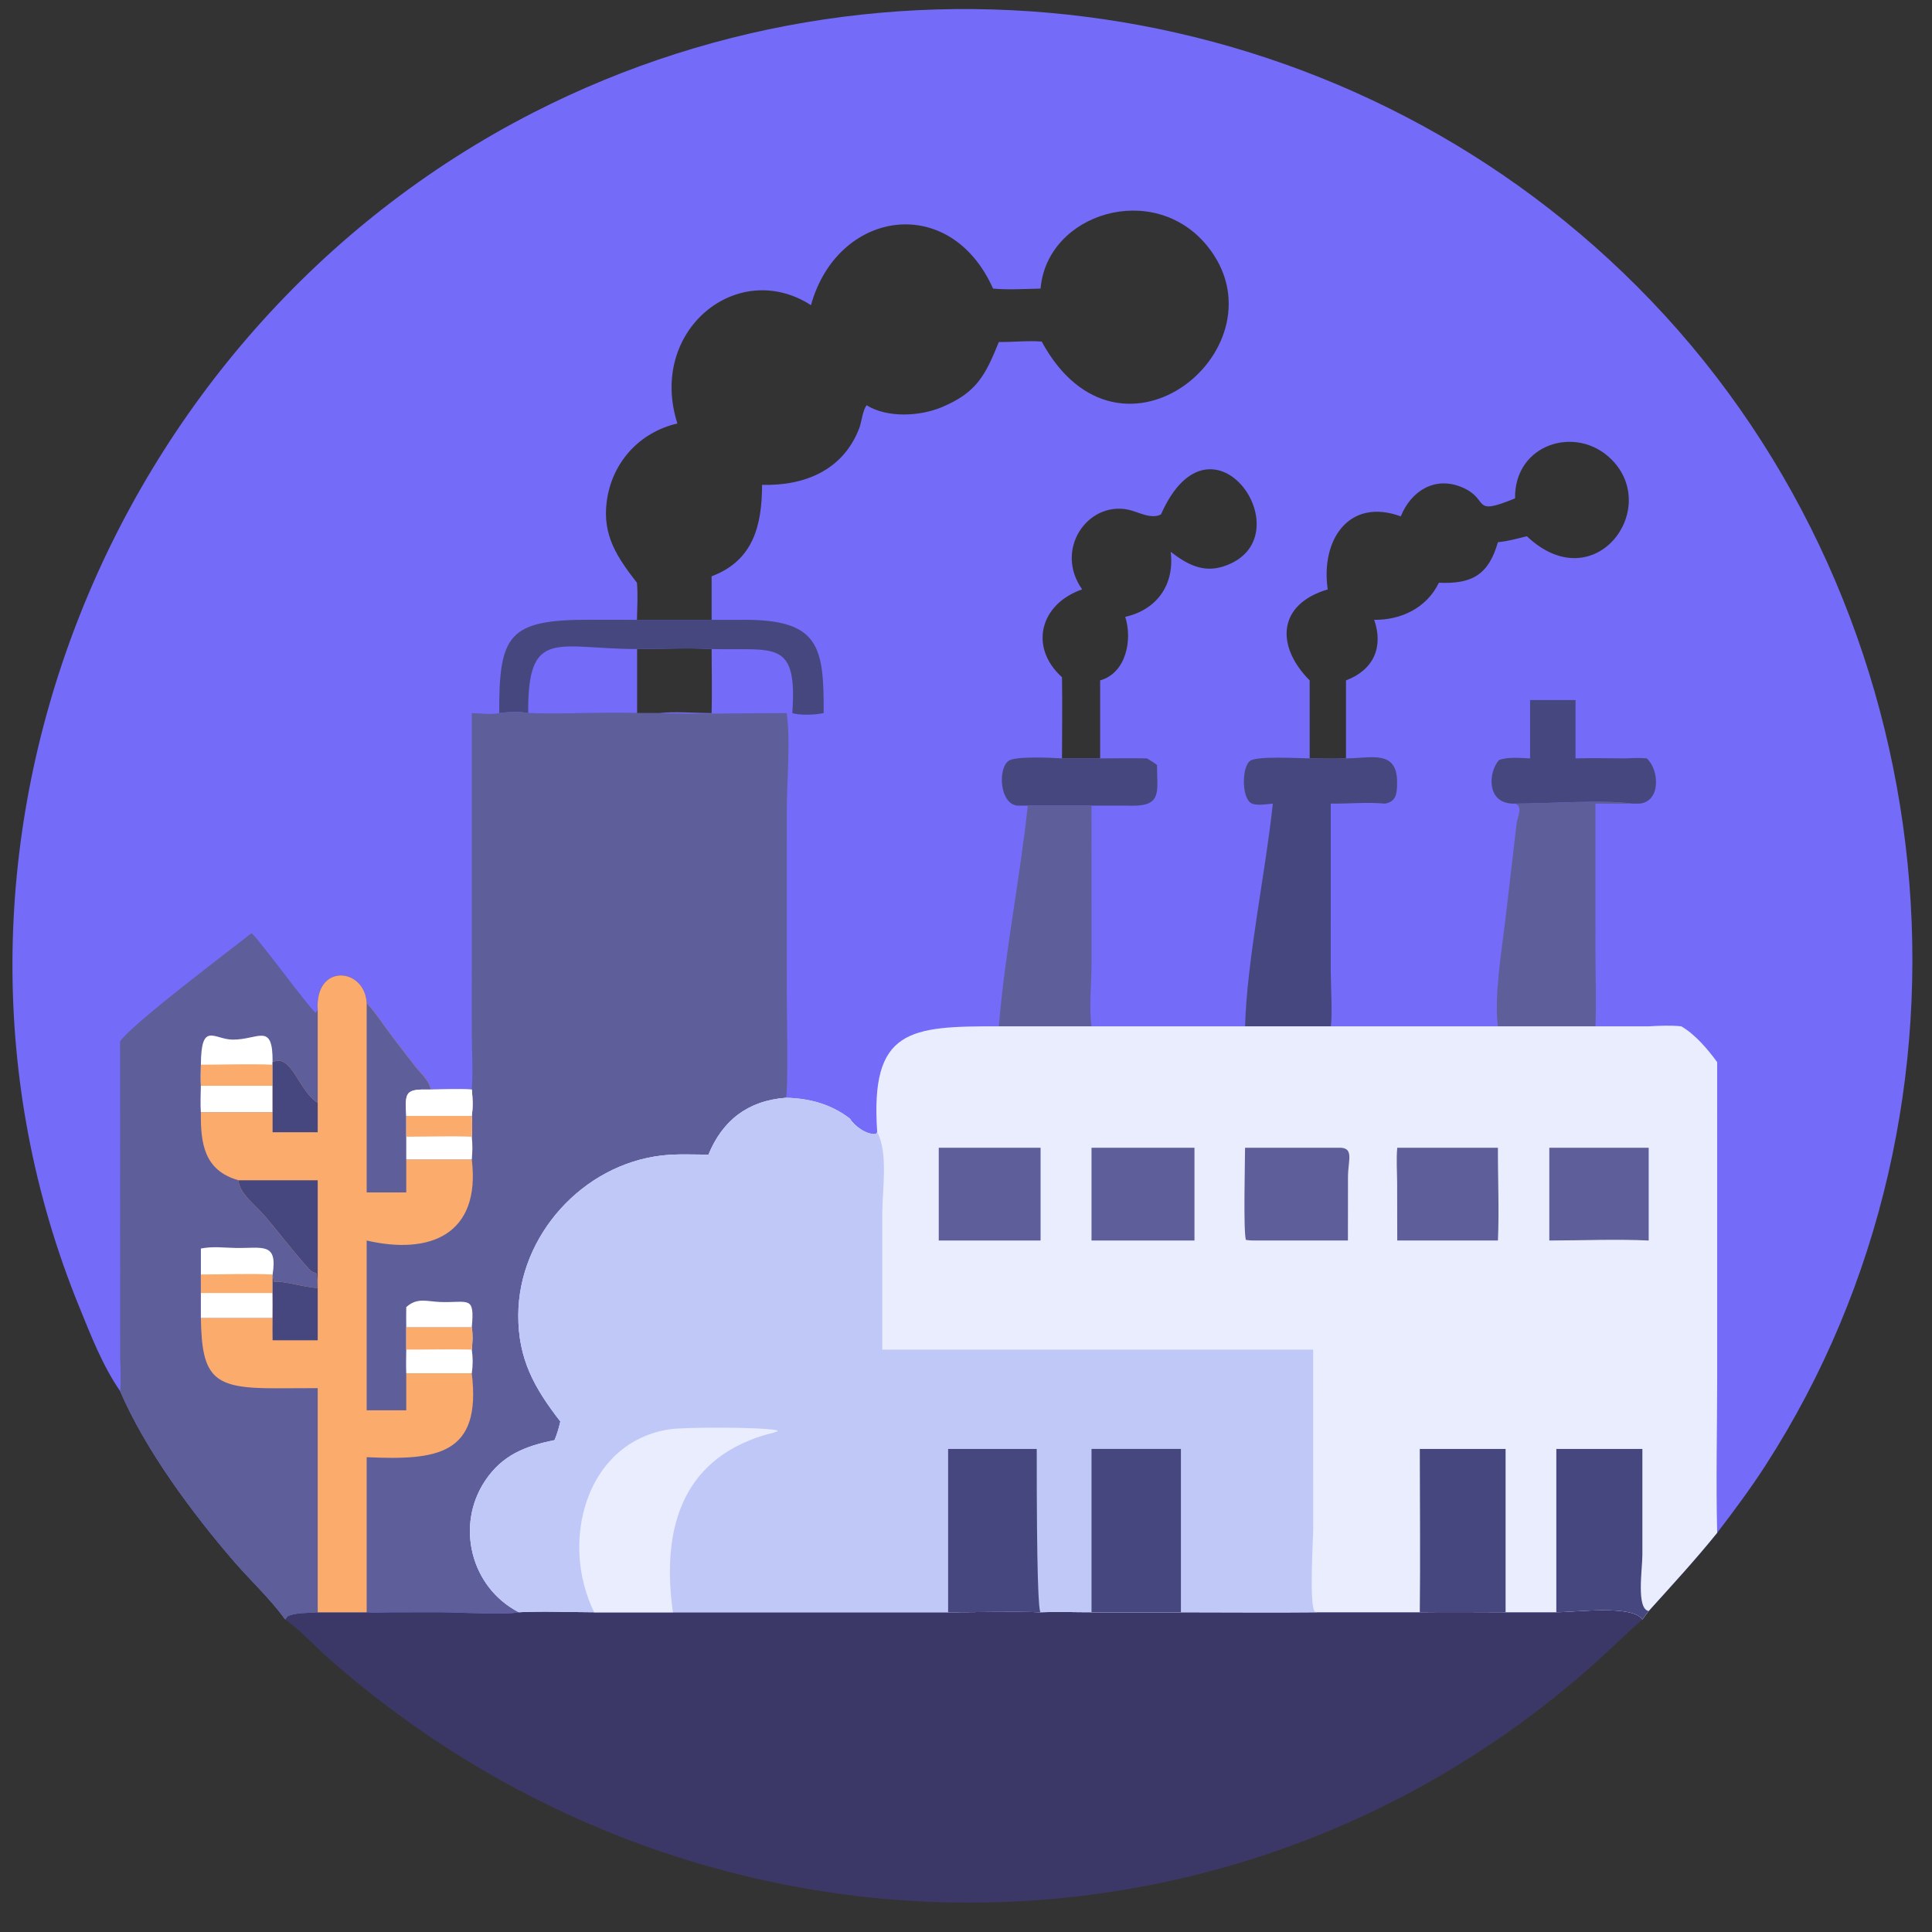 <?xml version="1.0" encoding="UTF-8"?> <svg xmlns="http://www.w3.org/2000/svg" xmlns:xlink="http://www.w3.org/1999/xlink" width="1024" height="1024"><rect width="100%" height="100%" fill="#333333" stroke="none"/><path fill="#3B3868" transform="scale(2 2)" d="M84.197 427.262C84.13 425.626 84.037 424.006 84.197 422.373L84.197 427.262L97.173 427.262C99.24 427.452 101.46 427.285 103.544 427.281L116.348 427.266C120.777 427.263 134.252 428.028 137.5 427.262C144.086 426.91 150.849 427.262 157.457 427.262L178.328 427.262L221.945 427.262L251.259 427.262C259.406 427.271 267.624 427.012 275.763 427.262C280.251 427.081 284.771 427.275 289.264 427.262L312.954 427.262C324.979 427.258 337.02 427.385 349.042 427.262L376.261 427.262C383.837 427.17 391.421 427.251 398.997 427.262L412.443 427.262C417.888 427.247 432.56 425.241 435.249 429.176C430.712 433.166 426.417 437.439 421.89 441.449C325.759 526.6 183.258 524.339 86.986 439.385C83.309 436.141 79.933 432.356 75.982 429.459L75.592 429.176L76.148 428.358C78.335 427.261 81.754 427.512 84.197 427.262Z"></path><path fill="#746BF8" transform="scale(2 2)" d="M31.872 368.721C27.157 361.899 24.101 353.931 20.984 346.293C-27.538 227.396 27.413 88.09 141.381 29.811C239.568 -20.398 360.854 -0.398 437.491 79.627C516.538 162.17 529.792 292.342 467.875 388.354C463.919 394.489 459.506 400.409 455.071 406.204C449.349 413.295 443.032 420.163 436.919 426.93L435.249 429.176C432.56 425.241 417.888 427.247 412.443 427.262L398.997 427.262C391.421 427.251 383.837 427.17 376.261 427.262L349.042 427.262C337.02 427.385 324.979 427.258 312.954 427.262L289.264 427.262C284.771 427.275 280.251 427.081 275.763 427.262C267.624 427.012 259.406 427.271 251.259 427.262L221.945 427.262L178.328 427.262L157.457 427.262C150.849 427.262 144.086 426.91 137.5 427.262C134.252 428.028 120.777 427.263 116.348 427.266L103.544 427.281C101.46 427.285 99.24 427.452 97.173 427.262L84.197 427.262L84.197 422.373C84.037 424.006 84.13 425.626 84.197 427.262C81.754 427.512 78.335 427.261 76.148 428.358L75.592 429.176C71.68 423.755 66.478 418.947 62.089 413.878C51.086 401.173 38.485 384.181 31.872 368.721ZM275.763 76.483C271.609 76.561 267.303 76.857 263.17 76.483C251.743 50.881 221.889 55.646 214.918 80.87C195.419 68.326 171.659 87.624 179.515 112.227C169.369 114.584 162.067 122.666 160.768 133.078C159.658 141.982 163.622 147.788 168.801 154.434C169.076 157.685 168.876 161.003 168.801 164.26L188.585 164.26L188.585 152.725C199.517 148.624 201.938 139.455 201.955 128.49C213.062 128.787 223.399 124.725 227.701 113.495C228.37 111.75 228.569 108.807 229.668 107.402C235.194 110.822 243.813 110.323 249.581 107.907C258.85 104.025 261.118 99.468 264.703 90.633C268.432 90.693 272.386 90.212 276.064 90.518C296.956 129.019 341.441 91.483 319.861 65.095C305.674 47.748 277.443 56.539 275.763 76.483ZM401.512 132.069C389.621 136.971 394.993 132.306 387.428 129.127C380.278 126.122 373.95 130.086 371.226 136.841C357.45 131.813 349.954 143.109 351.862 156.196C338.348 160.229 338.189 171.394 347.077 180.311L347.077 200.98C350.286 201.031 353.491 201.098 356.699 200.98L356.699 180.311C363.972 177.572 366.698 171.526 364.172 164.26C371.297 164.337 378.088 161.119 381.315 154.434C389.997 154.806 394.457 152.436 396.965 143.679C399.539 143.464 402.124 142.726 404.626 142.1C422.439 158.988 440.336 134.963 427.024 121.725C417.725 112.479 401.259 117.652 401.512 132.069ZM286.78 156.196C275.575 160.065 272.655 171.539 281.441 179.472C281.556 186.636 281.452 193.815 281.441 200.98L291.544 200.98L291.544 180.311C298.49 178.357 300.14 169.443 298.197 163.476C306.686 161.54 311.295 154.884 310.25 146.239C314.456 149.47 318.744 151.896 324.258 150.093C346.396 142.854 321.272 105.625 307.679 136.311C305.053 137.752 301.505 135.563 298.857 135.04C288.163 132.931 279.351 145.64 286.78 156.196ZM168.801 172.003L168.801 188.986L174.879 188.986C178.166 188.481 184.958 188.977 188.585 188.986C188.723 183.338 188.601 177.653 188.585 172.003C182.071 171.639 175.339 172.005 168.801 172.003Z"></path><path fill="#47477F" transform="scale(2 2)" d="M269.666 213.499C264.905 213.132 264.377 203.69 267.291 201.627C269.155 200.307 278.893 200.833 281.441 200.98L291.544 200.98C295.673 200.978 299.815 200.901 303.942 200.98C304.86 201.535 305.799 202.058 306.625 202.744C306.583 209.532 308.151 213.62 299.961 213.526L298.197 213.499L289.264 213.499L269.666 213.499Z"></path><path fill="#47477F" transform="scale(2 2)" d="M405.486 185.517L417.534 185.517L417.534 200.98C421.867 200.86 426.217 200.959 430.552 200.98C432.501 200.911 434.479 200.769 436.421 200.98C439.778 204.049 440.179 212.491 434.432 212.971L432.514 212.971C425.054 211.884 409.823 212.977 401.512 212.971C393.707 213.246 394.403 204.494 397.269 201.411C399.775 200.501 402.851 200.906 405.486 200.98L405.486 185.517Z"></path><path fill="#5E5E9B" transform="scale(2 2)" d="M269.666 213.499L289.264 213.499L289.272 255.294C289.269 260.072 288.563 267.507 289.264 271.987L264.703 271.987C266.25 252.965 270.306 232.784 272.381 213.499C271.469 213.57 270.579 213.537 269.666 213.499Z"></path><path fill="#47477F" transform="scale(2 2)" d="M168.801 164.26L188.585 164.26L197.524 164.256C217.1 164.29 218.386 171.446 218.273 188.986C215.991 189.437 212.206 189.638 209.968 188.986C211.353 169.301 205.311 172.426 188.585 172.003C182.071 171.639 175.339 172.005 168.801 172.003L168.801 188.986C159.206 188.729 149.574 189.289 139.98 188.986C137.406 188.472 134.88 188.647 132.3 188.986C132.215 168.178 134.779 164.207 156.253 164.241L168.801 164.26Z"></path><path fill="#746BF8" transform="scale(2 2)" d="M139.98 188.986C139.793 166.126 147.544 171.968 168.801 172.003L168.801 188.986C159.206 188.729 149.574 189.289 139.98 188.986Z"></path><path fill="#5E5E9B" transform="scale(2 2)" d="M401.512 212.971C409.823 212.977 425.054 211.884 432.514 212.971C429.28 213.039 426.043 212.992 422.808 212.971L422.817 252.417C422.818 258.901 423.087 265.516 422.808 271.987L396.965 271.987C395.89 264.404 398.005 251.526 398.972 243.506L401.908 218.306C402.114 216.564 403.74 213.68 401.512 212.971Z"></path><path fill="#47477F" transform="scale(2 2)" d="M337.313 212.971C335.774 213.083 332.609 213.676 331.366 212.714C329.035 210.91 329.147 203.413 331.204 201.687C332.924 200.243 344.496 200.972 347.077 200.98C350.286 201.031 353.491 201.098 356.699 200.98C363.327 200.968 370.309 198.554 370.247 207.4C370.228 210.147 370.087 212.48 366.992 212.971C362.454 212.522 357.291 213.029 352.669 212.971L352.66 257.108C352.659 260.318 353.161 269.486 352.669 271.987L329.953 271.987C330.471 254.207 335.376 231.292 337.313 212.971Z"></path><path fill="#5E5E9B" transform="scale(2 2)" d="M132.3 188.986C134.88 188.647 137.406 188.472 139.98 188.986C149.574 189.289 159.206 188.729 168.801 188.986L174.879 188.986C186.056 189.277 197.317 188.979 208.505 188.986L208.743 191.377C209.329 197.122 208.55 207.945 208.509 214.221L208.505 262.743C208.505 266.819 208.941 289.089 208.275 290.919C198.185 291.681 191.464 296.933 187.747 305.992C183.657 305.977 179.414 305.752 175.351 306.223C154.434 308.653 137.452 327.426 137.351 348.481C137.296 360.124 141.559 367.768 148.491 376.7C148.11 378.403 147.638 380.04 146.959 381.651C139.205 383.216 133.138 385.571 128.565 392.412C120.68 404.209 124.723 420.685 137.5 427.262C134.252 428.028 120.777 427.263 116.348 427.266L103.544 427.281C101.46 427.285 99.24 427.452 97.173 427.262L84.197 427.262L84.197 422.373C84.037 424.006 84.13 425.626 84.197 427.262C81.754 427.512 78.335 427.261 76.148 428.358L75.592 429.176C71.68 423.755 66.478 418.947 62.089 413.878C51.086 401.173 38.485 384.181 31.872 368.721C32.203 365.883 31.893 362.709 31.887 359.83L31.872 275.984C34.959 271.371 61.353 251.566 66.668 247.329C69.317 249.852 82.45 267.93 83.769 268.499L83.755 268.06L83.912 268.196L84.197 267.622C83.406 255.166 96.655 256.362 97.173 265.806C99.765 268.631 101.933 272.109 104.291 275.151L109.922 282.486C111.344 284.302 113.799 286.36 114.135 288.742C117.74 288.723 121.432 288.535 125.027 288.742C125.402 283.685 125.03 278.443 125.024 273.364L125.027 243.056L125.027 188.986C127.312 189.017 130.084 189.449 132.3 188.986Z"></path><path fill="white" transform="scale(2 2)" d="M107.663 346.395C110.582 343.765 113.112 344.921 116.693 345.043C124.137 345.297 125.846 343.175 125.027 351.731L107.663 351.731C107.652 349.954 107.616 348.172 107.663 346.395Z"></path><path fill="white" transform="scale(2 2)" d="M107.663 351.731L125.027 351.731C125.335 353.732 125.236 355.651 125.027 357.658C125.347 359.855 125.345 361.739 125.027 363.94L107.663 363.94C107.568 361.852 107.64 359.749 107.663 357.658L107.663 351.731Z"></path><path fill="#FBAC6D" transform="scale(2 2)" d="M107.663 351.731L125.027 351.731C125.335 353.732 125.236 355.651 125.027 357.658C119.247 357.504 113.446 357.676 107.663 357.658L107.663 351.731Z"></path><path fill="#5E5E9B" transform="scale(2 2)" d="M66.668 247.329C69.317 249.852 82.45 267.93 83.769 268.499L83.755 268.06L83.912 268.196L84.197 267.622C83.406 255.166 96.655 256.362 97.173 265.806C99.765 268.631 101.933 272.109 104.291 275.151L109.922 282.486C111.344 284.302 113.799 286.36 114.135 288.742C117.74 288.723 121.432 288.535 125.027 288.742C125.267 291.15 125.365 293.294 125.027 295.698C125.159 297.576 125.193 299.363 125.027 301.241C125.245 303.307 125.208 305.192 125.027 307.258C127.465 327.32 113.767 332.608 97.173 328.749L97.173 373.742L107.663 373.742L107.663 363.94L125.027 363.94C127.65 385.583 115.885 387.029 97.173 386.169L97.173 427.262L84.197 427.262L84.197 422.373C84.037 424.006 84.13 425.626 84.197 427.262C81.754 427.512 78.335 427.261 76.148 428.358L75.592 429.176C71.68 423.755 66.478 418.947 62.089 413.878C51.086 401.173 38.485 384.181 31.872 368.721C32.203 365.883 31.893 362.709 31.887 359.83L31.872 275.984C34.959 271.371 61.353 251.566 66.668 247.329Z"></path><path fill="white" transform="scale(2 2)" d="M53.239 330.872C56.437 330.244 59.276 330.668 62.502 330.723C69.521 330.844 73.639 329.095 72.238 337.754L72.238 337.754L72.238 342.712C72.24 344.9 72.27 347.092 72.238 349.28L53.239 349.28L53.239 342.712L53.239 337.754L53.239 330.872Z"></path><path fill="#FBAC6D" transform="scale(2 2)" d="M53.239 337.754C59.539 337.745 65.951 337.477 72.238 337.754L72.238 337.754L72.238 342.712L53.239 342.712L53.239 337.754Z"></path><path fill="white" transform="scale(2 2)" d="M53.239 342.712L72.238 342.712C72.24 344.9 72.27 347.092 72.238 349.28L53.239 349.28L53.239 342.712Z"></path><path fill="white" transform="scale(2 2)" d="M53.239 282.151C53.29 270.557 56.718 275.456 61.634 275.51C68.463 275.585 72.342 270.706 72.238 281.477L72.238 282.151L72.238 287.755L72.238 294.753L53.239 294.753C53.143 292.425 53.214 290.084 53.239 287.755C53.161 285.89 53.217 284.017 53.239 282.151Z"></path><path fill="#FBAC6D" transform="scale(2 2)" d="M53.239 282.151C59.547 282.143 65.939 281.91 72.238 282.151L72.238 287.755L53.239 287.755C53.161 285.89 53.217 284.017 53.239 282.151Z"></path><path fill="white" transform="scale(2 2)" d="M53.239 287.755L72.238 287.755L72.238 294.753L53.239 294.753C53.143 292.425 53.214 290.084 53.239 287.755Z"></path><path fill="#FBAC6D" transform="scale(2 2)" d="M84.197 267.622C83.406 255.166 96.655 256.362 97.173 265.806C99.765 268.631 101.933 272.109 104.291 275.151L109.922 282.486C111.344 284.302 113.799 286.36 114.135 288.742C117.74 288.723 121.432 288.535 125.027 288.742C125.267 291.15 125.365 293.294 125.027 295.698C125.159 297.576 125.193 299.363 125.027 301.241C125.245 303.307 125.208 305.192 125.027 307.258C127.465 327.32 113.767 332.608 97.173 328.749L97.173 373.742L107.663 373.742L107.663 363.94L125.027 363.94C127.65 385.583 115.885 387.029 97.173 386.169L97.173 427.262L84.197 427.262L84.197 422.373L84.197 367.872L73.216 367.91C56.729 367.956 53.459 365.495 53.239 349.28L72.238 349.28C72.27 347.092 72.24 344.9 72.238 342.712L72.238 337.754C72.341 338.413 72.452 339.041 72.643 339.683C75.172 339.349 80.798 341.225 84.197 341.308C83.897 335.359 83.939 338.534 81.849 336.249C77.774 331.792 74.116 326.872 70.189 322.277C67.741 319.414 63.37 316.26 63.2 312.781C54.169 310.216 53.118 303.152 53.239 294.753L72.238 294.753L72.238 287.755L72.238 282.151L72.238 281.477C77.323 279.077 78.938 288.832 84.197 292.276L84.197 267.622Z"></path><path fill="#47477F" transform="scale(2 2)" d="M72.238 281.477C77.323 279.077 78.938 288.832 84.197 292.276L84.197 300.053L72.238 300.053L72.238 294.753L72.238 287.755L72.238 282.151L72.238 281.477Z"></path><path fill="#47477F" transform="scale(2 2)" d="M63.2 312.781L84.197 312.781L84.197 355.185L72.238 355.185C72.235 353.22 72.189 351.244 72.238 349.28C72.27 347.092 72.24 344.9 72.238 342.712L72.238 337.754C72.341 338.413 72.452 339.041 72.643 339.683C75.172 339.349 80.798 341.225 84.197 341.308C83.897 335.359 83.939 338.534 81.849 336.249C77.774 331.792 74.116 326.872 70.189 322.277C67.741 319.414 63.37 316.26 63.2 312.781Z"></path><path fill="#5E5E9B" transform="scale(2 2)" d="M97.173 265.806C99.765 268.631 101.933 272.109 104.291 275.151L109.922 282.486C111.344 284.302 113.799 286.36 114.135 288.742C117.74 288.723 121.432 288.535 125.027 288.742C125.267 291.15 125.365 293.294 125.027 295.698C125.159 297.576 125.193 299.363 125.027 301.241C125.245 303.307 125.208 305.192 125.027 307.258L107.663 307.258L107.663 316.004L97.173 316.004L97.173 265.806Z"></path><path fill="white" transform="scale(2 2)" d="M114.135 288.742C117.74 288.723 121.432 288.535 125.027 288.742C125.267 291.15 125.365 293.294 125.027 295.698C125.159 297.576 125.193 299.363 125.027 301.241C125.245 303.307 125.208 305.192 125.027 307.258L107.663 307.258L107.663 301.241L107.663 295.698C107.299 289.22 107.435 288.6 114.135 288.742Z"></path><path fill="#FBAC6D" transform="scale(2 2)" d="M107.663 295.698L125.027 295.698C125.159 297.576 125.193 299.363 125.027 301.241C119.268 301.037 113.43 301.234 107.663 301.241L107.663 295.698Z"></path><path fill="white" transform="scale(2 2)" d="M114.135 288.742C117.74 288.723 121.432 288.535 125.027 288.742C125.267 291.15 125.365 293.294 125.027 295.698L107.663 295.698C107.299 289.22 107.435 288.6 114.135 288.742Z"></path><path fill="#E9EDFD" transform="scale(2 2)" d="M436.919 271.987C439.813 271.832 442.673 271.677 445.565 271.987C449.271 274.147 452.549 278.037 455.071 281.477L455.07 364.825C455.071 378.586 454.725 392.453 455.071 406.204C449.349 413.295 443.032 420.163 436.919 426.93L435.249 429.176C432.56 425.241 417.888 427.247 412.443 427.262L398.997 427.262C391.421 427.251 383.837 427.17 376.261 427.262L349.042 427.262C337.02 427.385 324.979 427.258 312.954 427.262L289.264 427.262C284.771 427.275 280.251 427.081 275.763 427.262C267.624 427.012 259.406 427.271 251.259 427.262L221.945 427.262L178.328 427.262L157.457 427.262C150.849 427.262 144.086 426.91 137.5 427.262C124.723 420.685 120.68 404.209 128.565 392.412C133.138 385.571 139.205 383.216 146.959 381.651C147.638 380.04 148.11 378.403 148.491 376.7C141.559 367.768 137.296 360.124 137.351 348.481C137.452 327.426 154.434 308.653 175.351 306.223C179.414 305.752 183.657 305.977 187.747 305.992C191.464 296.933 198.185 291.681 208.275 290.919C214.501 291.055 220.216 292.591 225.238 296.438C226.415 298.409 229.65 300.771 232.103 300.519L232.47 300.053C230.55 272.622 241.087 271.94 264.703 271.987L289.264 271.987L293.428 271.987L329.953 271.987L352.669 271.987L372.228 271.987L396.965 271.987L422.808 271.987L436.919 271.987Z"></path><path fill="#5E5E9B" transform="scale(2 2)" d="M410.583 304.166L436.919 304.166L436.919 328.749C428.258 328.329 419.279 328.742 410.583 328.749L410.583 304.166Z"></path><path fill="#5E5E9B" transform="scale(2 2)" d="M370.286 304.166L396.965 304.166C396.932 312.33 397.32 320.6 396.965 328.749L370.286 328.749L370.258 313.394C370.235 310.361 370.012 307.181 370.286 304.166Z"></path><path fill="#5E5E9B" transform="scale(2 2)" d="M248.779 304.166L275.763 304.166L275.763 328.749L248.779 328.749L248.779 304.166Z"></path><path fill="#5E5E9B" transform="scale(2 2)" d="M289.264 304.166L316.546 304.166L316.546 328.749L289.264 328.749L289.264 304.166Z"></path><path fill="#5E5E9B" transform="scale(2 2)" d="M354.632 304.166C359.014 303.935 357.238 307.42 357.233 311.843L357.213 328.749L332.266 328.749C331.538 328.755 330.893 328.701 330.172 328.591C329.476 326.126 329.947 308.166 329.953 304.166L354.632 304.166Z"></path><path fill="#47477F" transform="scale(2 2)" d="M376.261 383.98L398.997 383.98L398.997 427.262C391.421 427.251 383.837 427.17 376.261 427.262C376.427 412.841 376.27 398.402 376.261 383.98Z"></path><path fill="#47477F" transform="scale(2 2)" d="M412.443 383.98L435.249 383.98L435.247 412.084C435.244 415.866 433.583 426.384 436.919 426.93L435.249 429.176C432.56 425.241 417.888 427.247 412.443 427.262L412.443 383.98Z"></path><path fill="#BFC8F6" transform="scale(2 2)" d="M208.275 290.919C214.501 291.055 220.216 292.591 225.238 296.438C226.415 298.409 229.65 300.771 232.103 300.519L232.47 300.053C235.426 305.411 233.814 315.524 233.818 321.438L233.817 357.658L347.997 357.658L348.003 405.025C348.003 408.282 346.89 425.464 348.443 427.087L349.042 427.262C337.02 427.385 324.979 427.258 312.954 427.262L289.264 427.262C284.771 427.275 280.251 427.081 275.763 427.262C267.624 427.012 259.406 427.271 251.259 427.262L221.945 427.262L178.328 427.262L157.457 427.262C150.849 427.262 144.086 426.91 137.5 427.262C124.723 420.685 120.68 404.209 128.565 392.412C133.138 385.571 139.205 383.216 146.959 381.651C147.638 380.04 148.11 378.403 148.491 376.7C141.559 367.768 137.296 360.124 137.351 348.481C137.452 327.426 154.434 308.653 175.351 306.223C179.414 305.752 183.657 305.977 187.747 305.992C191.464 296.933 198.185 291.681 208.275 290.919Z"></path><path fill="#47477F" transform="scale(2 2)" d="M251.259 383.98L274.748 383.98C274.726 417.185 275.217 427.063 275.763 427.262C267.624 427.012 259.406 427.271 251.259 427.262L251.259 383.98Z"></path><path fill="#47477F" transform="scale(2 2)" d="M289.264 383.98L312.954 383.98L312.954 427.262L289.264 427.262L289.264 383.98Z"></path><path fill="#E9EDFD" transform="scale(2 2)" d="M157.457 427.262C148.268 408.611 155.201 382.189 177.416 378.783C181.517 378.154 202.193 378.136 206.012 379.077L206.12 379.264C204.97 379.793 203.786 379.952 202.585 380.315C179.885 387.175 175.419 406.372 178.328 427.262L157.457 427.262Z"></path></svg> 